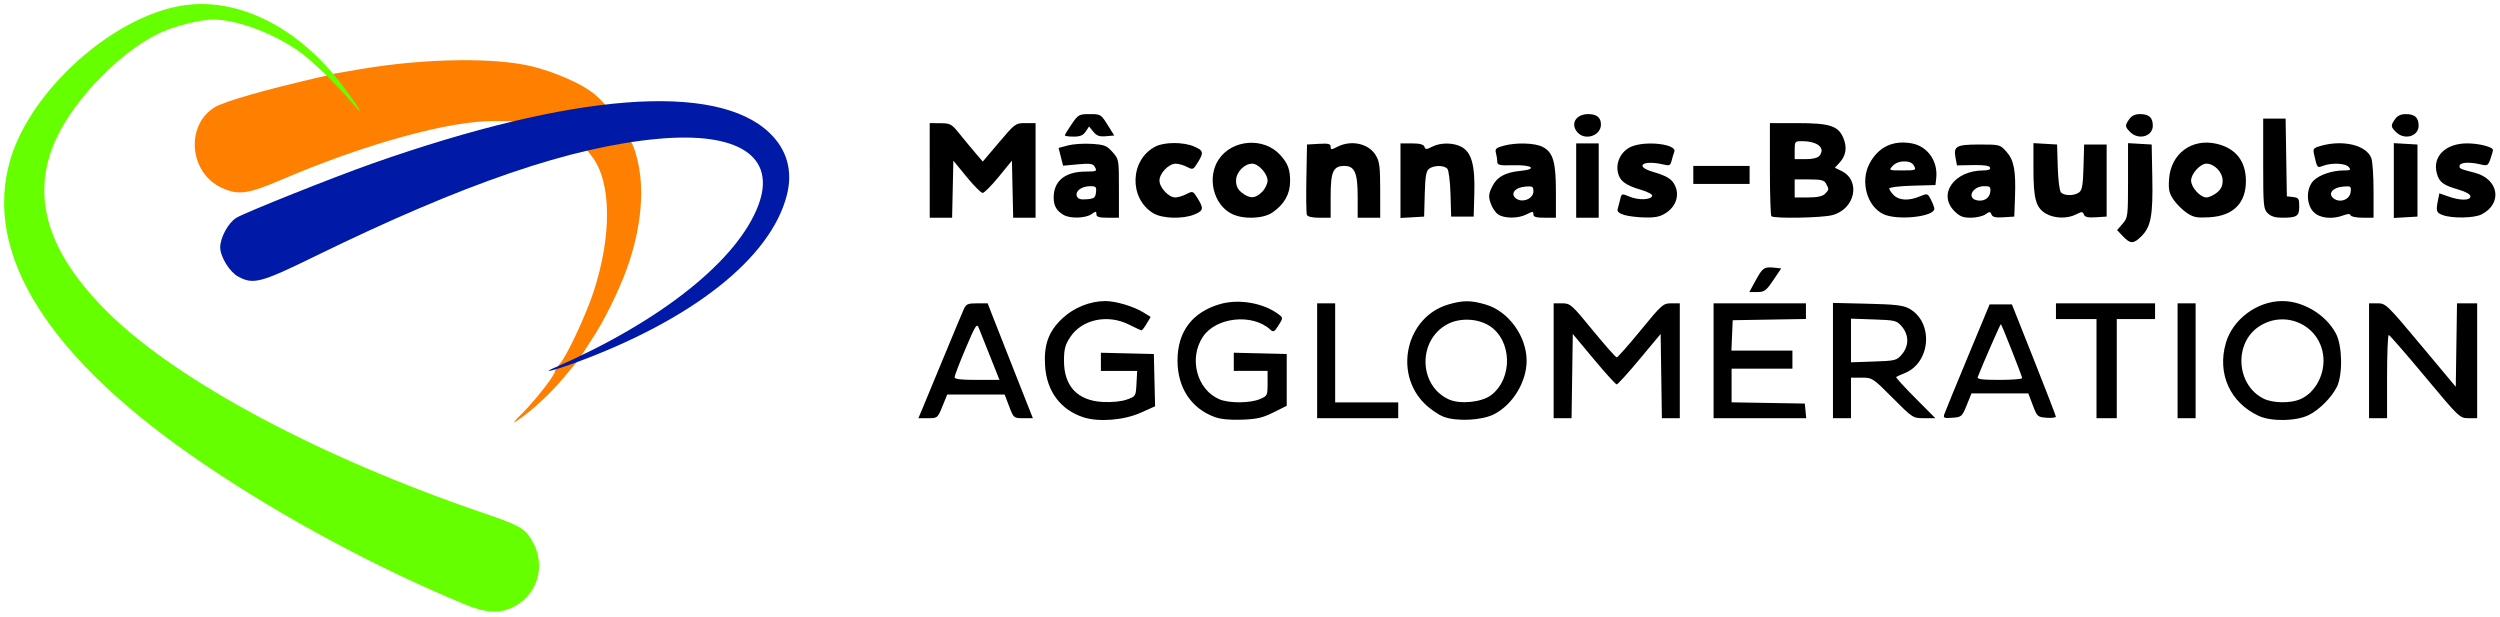 <?xml version="1.0" encoding="UTF-8" standalone="no"?>
<!-- Created with Inkscape (http://www.inkscape.org/) -->

<svg
   xmlns:dc="http://purl.org/dc/elements/1.1/"
   xmlns:cc="http://creativecommons.org/ns#"
   xmlns:rdf="http://www.w3.org/1999/02/22-rdf-syntax-ns#"
   xmlns:svg="http://www.w3.org/2000/svg"
   xmlns="http://www.w3.org/2000/svg"
   xmlns:sodipodi="http://sodipodi.sourceforge.net/DTD/sodipodi-0.dtd"
   xmlns:inkscape="http://www.inkscape.org/namespaces/inkscape"
   width="600"
   height="148"
   viewBox="0 0 600 148"
   id="svg2"
   version="1.1"
   inkscape:version="0.91 r13725"
   sodipodi:docname="MBA.svg">
  <defs
     id="defs4" />
  <sodipodi:namedview
     id="base"
     pagecolor="#ffffff"
     bordercolor="#666666"
     borderopacity="1.0"
     inkscape:pageopacity="0.0"
     inkscape:pageshadow="2"
     inkscape:zoom="2.2389873"
     inkscape:cx="229.46194"
     inkscape:cy="261.92911"
     inkscape:document-units="px"
     inkscape:current-layer="layer1"
     showgrid="false"
     inkscape:window-width="1280"
     inkscape:window-height="691"
     inkscape:window-x="0"
     inkscape:window-y="1"
     inkscape:window-maximized="1"
     units="px" />
  <g
     inkscape:label="Calque 1"
     inkscape:groupmode="layer"
     id="layer1"
     transform="translate(0,-904.362)">
    <g
       id="g3451"
       transform="matrix(1.802,0,0,1.802,-117.214,-422.407)">
      <g
         id="g3448">
        <path
           inkscape:connector-curvature="0"
           id="path3404"
           d="m 209.337,791.85 c -3.017,-0.984 -4.857,-3.425 -5.096,-6.759 -0.205,-2.868 0.445,-4.676 2.307,-6.418 1.535,-1.435 3.684,-2.299 5.722,-2.299 1.377,0 3.751,0.707 5.039,1.5 l 0.989,0.609 -0.529,0.896 c -0.291,0.493 -0.601,0.895 -0.689,0.894 -0.088,-6e-4 -0.824,-0.338 -1.636,-0.75 -2.854,-1.448 -6.285,-0.728 -7.858,1.648 -0.67,1.013 -0.825,1.589 -0.833,3.099 -0.019,3.433 1.79,5.366 5.184,5.543 1.204,0.062 2.455,-0.064 3.183,-0.321 1.19,-0.421 1.201,-0.438 1.29,-2.12 l 0.09,-1.696 -2.415,0 -2.415,0 0,-1.21 0,-1.21 3.525,0.085 3.525,0.085 0.084,3.48 0.084,3.48 -1.884,0.847 c -2.255,1.014 -5.622,1.286 -7.668,0.62 z m 17.472,-0.037 c -3.124,-1.155 -4.931,-3.902 -4.936,-7.506 -0.005,-3.848 1.95,-6.451 5.655,-7.528 2.56,-0.744 5.917,-0.135 7.91,1.436 0.488,0.385 0.482,0.467 -0.112,1.396 -0.571,0.893 -0.679,0.945 -1.13,0.536 -2.381,-2.155 -7.209,-1.623 -8.942,0.984 -1.919,2.888 -0.802,7.071 2.226,8.336 1.274,0.532 4.041,0.517 5.349,-0.029 1.01,-0.422 1.04,-0.483 1.04,-2.1 l 0,-1.665 -2.25,0 -2.25,0 0,-1.21 0,-1.21 3.525,0.085 3.525,0.085 0,3.45 0,3.45 -1.763,0.881 c -1.435,0.717 -2.216,0.897 -4.2,0.969 -1.619,0.059 -2.844,-0.062 -3.648,-0.359 z m 30.534,-0.021 c -0.702,-0.259 -1.87,-1.063 -2.594,-1.788 -4.139,-4.139 -2.367,-11.524 3.158,-13.164 1.983,-0.589 3.048,-0.588 5.046,0.006 3.01,0.894 5.418,4.217 5.418,7.477 0,2.809 -1.847,5.847 -4.33,7.119 -1.607,0.824 -4.937,0.998 -6.697,0.35 z m 6.299,-2.889 c 2.941,-2.243 2.786,-7.371 -0.28,-9.266 -1.554,-0.961 -3.866,-1.049 -5.489,-0.21 -4.024,2.08 -3.938,8.194 0.142,10.045 1.491,0.677 4.378,0.385 5.627,-0.568 z m 102.228,2.762 c -3.82,-1.772 -5.556,-5.637 -4.369,-9.722 0.918,-3.156 4.176,-5.571 7.519,-5.571 2.801,0 5.817,1.829 7.139,4.33 0.862,1.631 0.925,5.49 0.117,7.115 -0.702,1.41 -2.368,3.071 -3.76,3.748 -1.692,0.823 -4.98,0.872 -6.645,0.1 z m 5.499,-2.201 c 2.096,-0.876 3.447,-3.506 3.075,-5.986 -0.6,-3.999 -5.127,-5.971 -8.532,-3.718 -3.392,2.245 -3.03,7.813 0.625,9.615 1.208,0.595 3.518,0.638 4.832,0.089 z m -183.532,1.384 c 0.261,-0.619 1.542,-3.71 2.846,-6.869 1.304,-3.159 2.532,-6.095 2.727,-6.525 0.31,-0.68 0.538,-0.781 1.766,-0.781 l 1.41,0 0.612,1.575 c 0.336,0.866 1.691,4.309 3.011,7.65 l 2.399,6.075 -1.279,0 c -1.267,0 -1.285,-0.015 -1.878,-1.575 l -0.598,-1.575 -3.826,0 -3.826,0 -0.641,1.575 c -0.632,1.553 -0.658,1.575 -1.92,1.575 l -1.279,2.9e-4 z m 9.758,-5.4 c -0.311,-0.784 -0.863,-2.167 -1.226,-3.075 -0.363,-0.907 -0.793,-1.988 -0.955,-2.4 -0.268,-0.683 -0.424,-0.444 -1.756,2.7 -0.804,1.897 -1.468,3.619 -1.475,3.825 -0.01,0.276 0.779,0.375 2.982,0.375 l 2.996,0 z m 42.875,-1.125 0,-7.65 1.2,0 1.2,0 0,6.6 0,6.6 4.2,0 4.2,0 0,1.05 0,1.05 -5.4,0 -5.4,0 z m 31.5,0 0,-7.65 1.132,0 c 1.083,0 1.261,0.157 4.081,3.6 1.622,1.98 3.056,3.6 3.187,3.6 0.131,0 1.565,-1.62 3.187,-3.6 2.82,-3.443 2.998,-3.6 4.081,-3.6 l 1.132,0 0,7.65 0,7.65 -1.193,0 -1.193,0 -0.082,-5.61 -0.082,-5.61 -2.8,3.36 c -1.54,1.848 -2.913,3.36 -3.05,3.36 -0.137,0 -1.51,-1.512 -3.05,-3.36 l -2.8,-3.36 -0.082,5.61 -0.082,5.61 -1.193,0 -1.193,0 0,-7.65 z m 21.3,0 0,-7.65 6.15,0 6.15,0 0,1.043 0,1.043 -4.875,0.082 -4.875,0.082 -0.089,2.025 -0.089,2.025 4.064,0 4.064,0 0,1.2 0,1.2 -4.05,0 -4.05,0 0,2.243 0,2.243 4.875,0.082 4.875,0.082 0.094,0.975 0.094,0.975 -6.169,0 -6.169,0 0,-7.65 z m 15.9,-0.027 0,-7.677 4.575,0.106 c 3.651,0.085 4.771,0.212 5.547,0.633 3.307,1.793 2.935,7.223 -0.591,8.628 -0.54,0.215 -1.042,0.439 -1.115,0.498 -0.074,0.059 1.071,1.318 2.544,2.798 l 2.678,2.691 -1.5,0 c -1.49,0 -1.518,-0.018 -4.187,-2.7 -2.635,-2.647 -2.716,-2.7 -4.119,-2.7 l -1.431,0 0,2.7 0,2.7 -1.2,0 -1.2,0 z m 9.176,-0.815 c 0.457,-0.531 0.724,-1.217 0.724,-1.858 0,-0.642 -0.267,-1.327 -0.724,-1.858 -0.69,-0.803 -0.864,-0.847 -3.75,-0.945 l -3.026,-0.103 0,2.906 0,2.906 3.026,-0.103 c 2.886,-0.098 3.06,-0.142 3.75,-0.945 z m 5.648,7.985 c 0.097,-0.299 1.496,-3.716 3.108,-7.594 l 2.931,-7.05 1.487,0 1.487,0 2.919,7.35 c 1.605,4.043 2.924,7.459 2.931,7.592 0.007,0.133 -0.547,0.201 -1.231,0.15 -1.2,-0.089 -1.264,-0.148 -1.84,-1.667 l -0.597,-1.575 -3.785,2.8e-4 -3.785,2.9e-4 -0.639,1.575 c -0.615,1.516 -0.686,1.578 -1.901,1.668 -1.104,0.082 -1.24,0.025 -1.086,-0.45 z m 10.376,-4.832 c 0,-0.228 -2.679,-7.028 -2.833,-7.19 -0.059,-0.062 -2.454,5.411 -3.087,7.053 -0.11,0.285 0.585,0.375 2.888,0.375 1.668,0 3.032,-0.107 3.032,-0.238 z m 9.9,-1.262 0,-6.6 -2.7,0 -2.7,0 0,-1.05 0,-1.05 6.6,0 6.6,0 0,1.05 0,1.05 -2.55,0 -2.55,0 0,6.6 0,6.6 -1.35,0 -1.35,0 z m 10.8,-1.05 0,-7.65 1.2,0 1.2,0 0,7.65 0,7.65 -1.2,0 -1.2,0 z m 25.5,0 0,-7.65 1.126,0 c 1.093,0 1.26,0.16 5.775,5.561 l 4.649,5.561 0.082,-5.561 0.082,-5.561 1.343,0 1.343,0 0,7.65 0,7.65 -1.168,0 c -1.148,0 -1.245,-0.092 -5.775,-5.531 -2.534,-3.042 -4.708,-5.54 -4.832,-5.55 -0.124,-0.01 -0.225,2.478 -0.225,5.531 l 0,5.55 -1.2,0 -1.2,0 0,-7.65 z M 298.868,773.638 c 0.929,-1.707 1.136,-1.849 2.479,-1.711 l 0.934,0.096 -1.064,1.575 c -0.947,1.403 -1.18,1.575 -2.124,1.575 l -1.061,0 0.835,-1.535 z m 48.929,-5.89 -0.785,-0.825 0.729,-0.842 c 0.708,-0.818 0.729,-0.981 0.729,-5.791 l 0,-4.949 1.575,0.091 1.575,0.091 0.083,4.438 c 0.094,5.011 -0.183,6.508 -1.434,7.76 -1.063,1.063 -1.482,1.068 -2.472,0.028 z m -158.927,-8.775 0,-6.3 1.425,0.012 c 1.332,0.011 1.499,0.104 2.559,1.425 0.624,0.777 1.573,1.924 2.109,2.549 l 0.975,1.136 2.17,-2.561 c 2.128,-2.512 2.195,-2.561 3.516,-2.561 l 1.346,0 0,6.3 0,6.3 -1.491,0 -1.491,0 -0.084,-3.801 -0.084,-3.801 -1.759,2.151 c -0.967,1.183 -1.931,2.151 -2.141,2.151 -0.21,0 -1.173,-0.968 -2.141,-2.151 l -1.759,-2.151 -0.084,3.801 -0.084,3.801 -1.491,0 -1.491,0 0,-6.3 z m 17.85,5.938 c -0.938,-0.538 -1.33,-1.204 -1.34,-2.278 -0.022,-2.243 1.506,-3.499 4.265,-3.506 1.501,-0.004 1.576,-0.052 1.15,-0.725 -0.205,-0.324 -0.718,-0.379 -2.213,-0.239 l -1.946,0.182 -0.3,-1.183 -0.3,-1.183 1.238,-0.333 c 0.681,-0.183 2.101,-0.278 3.157,-0.211 1.708,0.109 2.014,0.228 2.78,1.085 0.854,0.955 0.86,0.994 0.86,4.858 l 0,3.895 -1.5,0 c -1.158,0 -1.5,-0.107 -1.5,-0.467 0,-0.423 -0.063,-0.423 -0.667,0 -0.776,0.544 -2.817,0.602 -3.683,0.105 z m 4.295,-3.013 c 0.084,-0.731 -0.004,-0.825 -0.768,-0.825 -1.142,0 -2.032,0.663 -1.778,1.325 0.147,0.383 0.481,0.488 1.324,0.418 0.979,-0.081 1.14,-0.202 1.222,-0.918 z m 7.627,2.777 c -3.276,-1.997 -3.11,-7.126 0.288,-8.883 1.178,-0.609 3.69,-0.62 5.115,-0.022 1.293,0.542 1.356,0.808 0.515,2.169 -0.586,0.948 -0.643,0.97 -1.425,0.562 -0.448,-0.234 -1.125,-0.426 -1.503,-0.427 -0.924,-0.002 -2.161,1.285 -2.161,2.248 0,0.935 1.228,2.25 2.101,2.25 0.346,0 1.017,-0.201 1.491,-0.446 0.843,-0.436 0.878,-0.423 1.485,0.56 0.845,1.367 0.791,1.646 -0.418,2.151 -1.539,0.643 -4.299,0.561 -5.487,-0.164 z m 10.473,0.089 c -2.461,-1.213 -3.347,-4.848 -1.764,-7.24 1.789,-2.703 6.023,-3.015 8.207,-0.605 1.015,1.12 1.312,1.911 1.312,3.489 0,1.715 -0.797,3.118 -2.377,4.182 -1.243,0.837 -3.859,0.922 -5.379,0.173 z m 4.019,-2.927 c 0.405,-0.405 0.736,-1.086 0.736,-1.514 0,-0.909 -1.219,-2.25 -2.046,-2.25 -1.054,0 -2.154,1.149 -2.154,2.25 0,0.73 0.217,1.177 0.79,1.628 1.038,0.817 1.774,0.785 2.673,-0.115 z m 5.969,3.048 c -0.082,-0.213 -0.111,-2.407 -0.066,-4.875 l 0.083,-4.487 1.575,-0.091 c 1.273,-0.073 1.575,1.3e-4 1.575,0.383 0,0.428 0.086,0.429 0.885,0.016 1.844,-0.954 4.162,-0.451 5.114,1.11 0.512,0.84 0.599,1.514 0.6,4.657 l 0.001,3.675 -1.5,0 -1.5,0 0,-2.783 c 0,-3.195 -0.396,-4.117 -1.771,-4.117 -1.485,0 -1.829,0.754 -1.829,3.999 l 0,2.901 -1.509,0 c -0.958,0 -1.564,-0.142 -1.658,-0.388 z m 12.468,-4.546 0,-4.966 1.509,0 c 1.054,0 1.561,0.134 1.679,0.443 0.15,0.39 0.271,0.39 1.026,0 1.095,-0.566 2.777,-0.566 3.873,10e-4 1.364,0.705 1.852,2.423 1.749,6.156 l -0.087,3.15 -1.5,0 -1.5,0 -0.087,-2.983 c -0.048,-1.641 -0.233,-3.159 -0.412,-3.375 -0.413,-0.497 -1.784,-0.507 -2.437,-0.017 -0.397,0.298 -0.517,0.991 -0.582,3.375 l -0.082,3 -1.575,0.091 -1.575,0.091 0,-4.966 z m 12.99,4.483 c -0.354,-0.248 -0.8,-0.924 -0.991,-1.502 -0.292,-0.884 -0.26,-1.229 0.202,-2.174 0.635,-1.299 1.741,-1.917 3.783,-2.114 2.314,-0.222 1.565,-0.82 -0.94,-0.75 -1.84,0.052 -2.144,-0.012 -2.148,-0.45 -0.002,-0.281 -0.083,-0.804 -0.179,-1.163 -0.149,-0.556 -0.003,-0.701 0.979,-0.973 1.677,-0.466 4.195,-0.396 5.243,0.146 1.383,0.715 1.761,1.998 1.761,5.97 l 0,3.46 -1.5,0 c -1.145,0 -1.5,-0.108 -1.5,-0.458 0,-0.41 -0.092,-0.41 -0.885,0 -1.13,0.584 -2.996,0.588 -3.825,0.007 z m 4.71,-3.047 c 0,-0.667 -0.106,-0.73 -1.095,-0.646 -1.377,0.117 -2.029,0.975 -1.206,1.587 0.841,0.625 2.301,0.028 2.301,-0.941 z m 5.7,-1.453 0,-4.95 1.5,0 1.5,0 0,4.95 0,4.95 -1.5,0 -1.5,0 z m 6.369,4.574 c -0.686,-0.22 -0.938,-0.459 -0.839,-0.794 0.078,-0.264 0.227,-0.839 0.332,-1.279 0.188,-0.789 0.204,-0.793 1.245,-0.358 1.179,0.493 2.837,0.442 3.012,-0.092 0.066,-0.202 -0.554,-0.544 -1.477,-0.815 -2.129,-0.623 -2.88,-1.206 -3.106,-2.408 -0.257,-1.371 0.525,-2.808 1.825,-3.351 1.96,-0.819 6.094,-0.321 5.707,0.687 -0.093,0.243 -0.253,0.774 -0.355,1.18 -0.164,0.655 -0.291,0.713 -1.124,0.513 -2.67,-0.639 -3.91,0.231 -1.389,0.975 1.985,0.586 2.619,0.998 3.021,1.968 0.517,1.247 0.036,2.637 -1.2,3.469 -0.794,0.535 -1.4,0.674 -2.84,0.65 -1.007,-0.017 -2.272,-0.172 -2.812,-0.345 z m 19.631,0.176 c -0.11,-0.11 -0.2,-2.945 -0.2,-6.3 l 0,-6.1 3.61,0 c 4.372,0 5.496,0.361 6.173,1.982 0.53,1.267 0.354,2.367 -0.53,3.315 l -0.603,0.646 0.842,0.404 c 2.674,1.282 1.88,5.136 -1.219,5.917 -1.435,0.361 -7.74,0.468 -8.071,0.137 z m 7.129,-2.971 c 0.558,-0.558 0.563,-0.598 0.161,-1.348 -0.258,-0.482 -0.64,-0.58 -2.25,-0.58 l -1.939,0 0,1.2 0,1.2 1.779,0 c 1.217,0 1.927,-0.149 2.25,-0.471 z m -0.741,-5.064 c 0.863,-1.039 -0.214,-1.951 -2.313,-1.96 -0.938,-0.004 -0.975,0.041 -0.975,1.196 l 0,1.2 1.463,0 c 0.913,0 1.599,-0.164 1.825,-0.436 z m 8.489,7.742 c -2.163,-1.066 -3.053,-4.332 -1.823,-6.689 1.162,-2.227 3.134,-3.177 5.64,-2.719 2.118,0.387 3.515,2.385 3.257,4.656 l -0.102,0.895 -3.075,0.086 c -1.717,0.048 -3.075,0.213 -3.075,0.375 0,0.159 0.27,0.56 0.6,0.89 0.71,0.71 2.009,0.772 3.46,0.165 1.023,-0.428 1.048,-0.42 1.49,0.435 0.247,0.478 0.45,1.018 0.45,1.2 0,1.091 -4.994,1.608 -6.823,0.706 z m 4.123,-6.407 c -0.222,-0.414 -0.628,-0.6 -1.314,-0.6 -0.612,0 -1.201,0.23 -1.536,0.6 -0.537,0.594 -0.524,0.6 1.314,0.6 1.764,0 1.841,-0.03 1.536,-0.6 z m 5.377,6.023 c -2.269,-2.269 -0.022,-5.415 3.873,-5.421 0.669,-10e-4 0.957,-0.126 0.87,-0.377 -0.09,-0.258 -0.797,-0.362 -2.268,-0.334 l -2.137,0.041 -0.195,-1.038 c -0.286,-1.527 0.113,-1.743 3.219,-1.743 2.667,0 2.723,0.015 3.564,0.956 1.013,1.132 1.271,2.513 1.14,6.094 l -0.093,2.55 -1.428,0.092 c -1.07,0.069 -1.473,-0.025 -1.605,-0.371 -0.158,-0.411 -0.248,-0.412 -0.814,-0.017 -0.35,0.245 -1.224,0.446 -1.943,0.446 -1.044,0 -1.483,-0.176 -2.183,-0.877 z m 4.768,-2.53 c 0.084,-0.702 -0.008,-0.793 -0.804,-0.793 -1.544,0 -2.371,1.568 -0.991,1.878 0.915,0.205 1.696,-0.267 1.794,-1.085 z m 7.369,2.834 c -1.293,-0.789 -1.614,-1.969 -1.614,-5.938 l 0,-3.421 1.575,0.091 1.575,0.091 0.087,2.983 c 0.048,1.641 0.233,3.159 0.412,3.375 0.413,0.497 1.784,0.507 2.437,0.017 0.397,-0.298 0.517,-0.991 0.582,-3.375 l 0.082,-3 1.5,0 1.5,0 0,4.8 0,4.8 -1.428,0.092 c -1.066,0.068 -1.473,-0.025 -1.604,-0.368 -0.156,-0.408 -0.272,-0.41 -1.032,-0.017 -1.178,0.609 -2.952,0.552 -4.071,-0.13 z m 18.793,-0.083 c -0.574,-0.389 -1.362,-1.177 -1.752,-1.751 -0.593,-0.872 -0.689,-1.326 -0.588,-2.772 0.234,-3.342 3.011,-5.411 6.276,-4.678 2.56,0.575 3.93,2.272 3.955,4.899 0.028,3.015 -1.681,4.727 -4.892,4.903 -1.668,0.091 -2.111,0.002 -3,-0.601 z m 4.002,-2.666 c 0.573,-0.451 0.79,-0.898 0.79,-1.628 0,-1.101 -1.1,-2.25 -2.154,-2.25 -0.826,0 -2.046,1.341 -2.046,2.25 0,0.909 1.219,2.25 2.046,2.25 0.315,0 0.929,-0.28 1.364,-0.622 z m 6.79,2.722 c -0.56,-0.56 -0.6,-1 -0.6,-6.6 l 0,-6 1.493,0 1.493,0 0.082,5.175 0.082,5.175 0.825,0.095 c 0.74,0.085 0.825,0.214 0.825,1.243 0,1.316 -0.295,1.512 -2.275,1.512 -0.925,0 -1.507,-0.181 -1.925,-0.6 z m 6.136,-0.136 c -1.028,-1.028 -1.04,-3.187 -0.025,-4.203 0.785,-0.785 2.489,-1.357 4.05,-1.359 0.865,-10e-4 0.958,-0.067 0.638,-0.452 -0.423,-0.51 -2.27,-0.598 -3.415,-0.163 -0.803,0.305 -0.797,0.313 -1.21,-1.547 -0.163,-0.734 -0.074,-0.84 0.947,-1.123 2.972,-0.825 6.03,-0.069 6.685,1.653 0.161,0.423 0.293,2.381 0.293,4.35 l 0,3.58 -1.475,0 c -0.811,0 -1.523,-0.143 -1.581,-0.319 -0.075,-0.225 -0.353,-0.225 -0.945,0 -1.499,0.57 -3.149,0.396 -3.963,-0.418 z m 4.91,-2.678 c 0.092,-0.783 0.04,-0.82 -1.02,-0.73 -1.391,0.118 -2.058,0.971 -1.236,1.582 0.857,0.637 2.138,0.154 2.256,-0.852 z m 5.753,-1.536 0,-4.981 1.575,0.091 1.575,0.091 0,4.8 0,4.8 -1.575,0.091 -1.575,0.091 0,-4.981 z m 6.525,4.601 c -0.87,-0.318 -0.936,-0.522 -0.642,-1.989 l 0.183,-0.913 1.205,0.425 c 1.595,0.563 2.93,0.555 2.93,-0.016 0,-0.276 -0.603,-0.617 -1.603,-0.908 -2.014,-0.585 -2.533,-0.969 -2.859,-2.112 -0.647,-2.272 1.119,-4.039 4.037,-4.039 1.569,0 3.424,0.479 3.424,0.885 0,0.124 -0.151,0.658 -0.335,1.187 -0.309,0.886 -0.408,0.943 -1.275,0.736 -1.45,-0.347 -2.67,-0.296 -2.811,0.118 -0.139,0.405 0,0.473 1.981,0.981 3.216,0.824 3.767,4.082 0.937,5.546 -0.979,0.506 -3.904,0.563 -5.172,0.1 z m -99.825,-5.351 0,-1.2 3.75,0 3.75,0 0,1.2 0,1.2 -3.75,0 -3.75,0 z m -83.7,-5.271 c 0,-0.094 0.411,-0.769 0.914,-1.5 0.874,-1.27 0.98,-1.329 2.399,-1.329 1.447,0 1.508,0.037 2.375,1.425 l 0.89,1.425 -1.108,0.097 c -0.868,0.076 -1.231,-0.054 -1.675,-0.6 l -0.567,-0.697 -0.45,0.675 c -0.338,0.507 -0.741,0.675 -1.614,0.675 -0.64,0 -1.163,-0.077 -1.163,-0.171 z m 68.296,-0.378 c -1.019,-1.126 -0.254,-2.451 1.415,-2.451 1.134,0 1.689,0.456 1.689,1.389 0,1.475 -2.085,2.189 -3.104,1.063 z m 73.604,-0.051 c -0.722,-0.722 -0.734,-0.875 -0.133,-1.733 0.319,-0.456 0.775,-0.667 1.44,-0.667 1.191,0 1.693,0.459 1.693,1.549 0,1.423 -1.892,1.959 -3,0.851 z m 35.4,0 c -0.722,-0.722 -0.734,-0.875 -0.133,-1.733 0.319,-0.456 0.775,-0.667 1.44,-0.667 1.191,0 1.693,0.459 1.693,1.549 0,1.423 -1.892,1.959 -3,0.851 z"
           style="fill:#000000"
           sodipodi:nodetypes="csssscccsssccccccccccccsccccsssssscscccccccccsscccsscssccssssscsssccccccssccsssscsscsscccsscssssscscscccccccccccccccssssscccccccsssccccccccccccccccccccccccccccccccccccsscscssscccccccssscccsccscccscsscccssccsccssccccccccccccccccccccccccccccsscccccccsscsccccccccsscccccsscccsscccccsscsscccccccsssccccccccccsscccsssscsssccscccssssccsssssssssssssssssscccsscsccccssscsccccssscsccccccsccccccsssccccsscsssccssssccccccccccccscsscccsscccccsscssscsssssscccssscscsscsssccssssscccssscccccccscccsscscccssccsccccssscccccccccccssssscsssssscscccccsssccccccssscscscccccsccccccccccccsccssscssssccssccccccccccsssccccssccssssssssssssss" />
      </g>
      <g
         id="g3443">
        <path
           inkscape:connector-curvature="0"
           id="path3408"
           d="m 142.123,784.175 -2.063,2.472 c -1.664,1.995 -4.076,4.256 -6.091,5.629 -0.778,0.53 -0.602,0.27 0.679,-1.004 1.776,-1.767 4.514,-5.306 4.283,-5.537 l 0.666,-1.026 c 0.732,-0.607 3.364,-6.161 4.429,-9.344 2.554,-7.634 2.485,-14.915 -0.173,-18.294 l -0.592,-0.753 c -3.145,-2.242 -6.564,-3.737 -10.341,-3.902 l -1.995,-0.021 c -5.971,-0.064 -17.226,3.032 -28.349,7.799 -4.515,1.935 -5.784,2.108 -7.999,1.094 -4.314,-1.975 -4.875,-8.292 -0.951,-10.718 1.266,-0.782 6.649,-2.325 14.058,-4.029 l 0.863,-0.198 c 0.35,-0.081 0.69,-0.205 1.044,-0.266 l 3.423,-0.585 c 8.558,-1.463 18.006,-1.605 23.002,-0.346 2.992,0.754 6.57,2.285 8.235,3.692 1.6,1.352 2.137,2.439 3.193,3.655 1.916,2.703 2.139,3.677 2.441,4.832 1.053,4.017 0.6,9.209 -1.265,14.494 -1.108,3.139 -3.195,7.365 -4.822,9.761"
           style="fill:#ff7f00;fill-opacity:1"
           sodipodi:nodetypes="csssccsscccssssssssscssc" />
        <path
           inkscape:connector-curvature="0"
           id="path3402"
           d="m 138.77,785.307 c 14.288,-6.207 24.536,-14.365 27.29,-21.726 2.414,-6.452 -2.639,-9.793 -13.335,-8.818 -11.634,1.06 -25.814,5.912 -45.703,15.636 -7.268,3.554 -8.221,3.806 -10.25,2.718 -1.149,-0.616 -2.407,-2.672 -2.396,-3.916 0.011,-1.307 1.09,-3.274 2.148,-3.917 1.166,-0.709 12.93,-5.406 18.095,-7.225 26.751,-9.421 45.804,-10.894 52.911,-4.091 2.345,2.244 3.136,5.088 2.312,8.305 -2.148,8.383 -12.577,16.618 -28.334,22.373 -2.622,0.958 -4.424,1.392 -2.739,0.66 z"
           style="fill:#0019a6;fill-opacity:1"
           sodipodi:nodetypes="ssssssssssss" />
        <path
           inkscape:connector-curvature="0"
           id="path3406"
           d="m 126.92,816.754 c -11.703,-4.845 -24.09,-11.495 -34.5,-18.521 -20.914,-14.116 -29.835,-28.188 -25.935,-40.909 2.793,-9.11 13.47,-18.681 22.61,-20.269 7.449,-1.294 15.602,2.718 21.574,10.616 2.03,2.685 3.146,4.528 1.666,2.752 -2.006,-2.408 -5.258,-5.64 -7.015,-6.971 -3.4,-2.577 -8.565,-4.568 -11.85,-4.568 -1.782,0 -5.102,0.834 -7.174,1.802 -5.16,2.411 -11.402,8.821 -13.824,14.196 -3.404,7.554 -1.122,15.057 7.016,23.074 9.268,9.13 28.19,19.23 49.867,26.619 4.948,1.687 5.584,2.047 6.562,3.716 1.993,3.401 0.66,7.527 -2.912,9.017 -1.699,0.709 -3.411,0.553 -6.085,-0.554 z"
           style="fill:#66ff00;fill-opacity:1"
           sodipodi:nodetypes="sssssssssssssss" />
      </g>
    </g>
  </g>
</svg>
